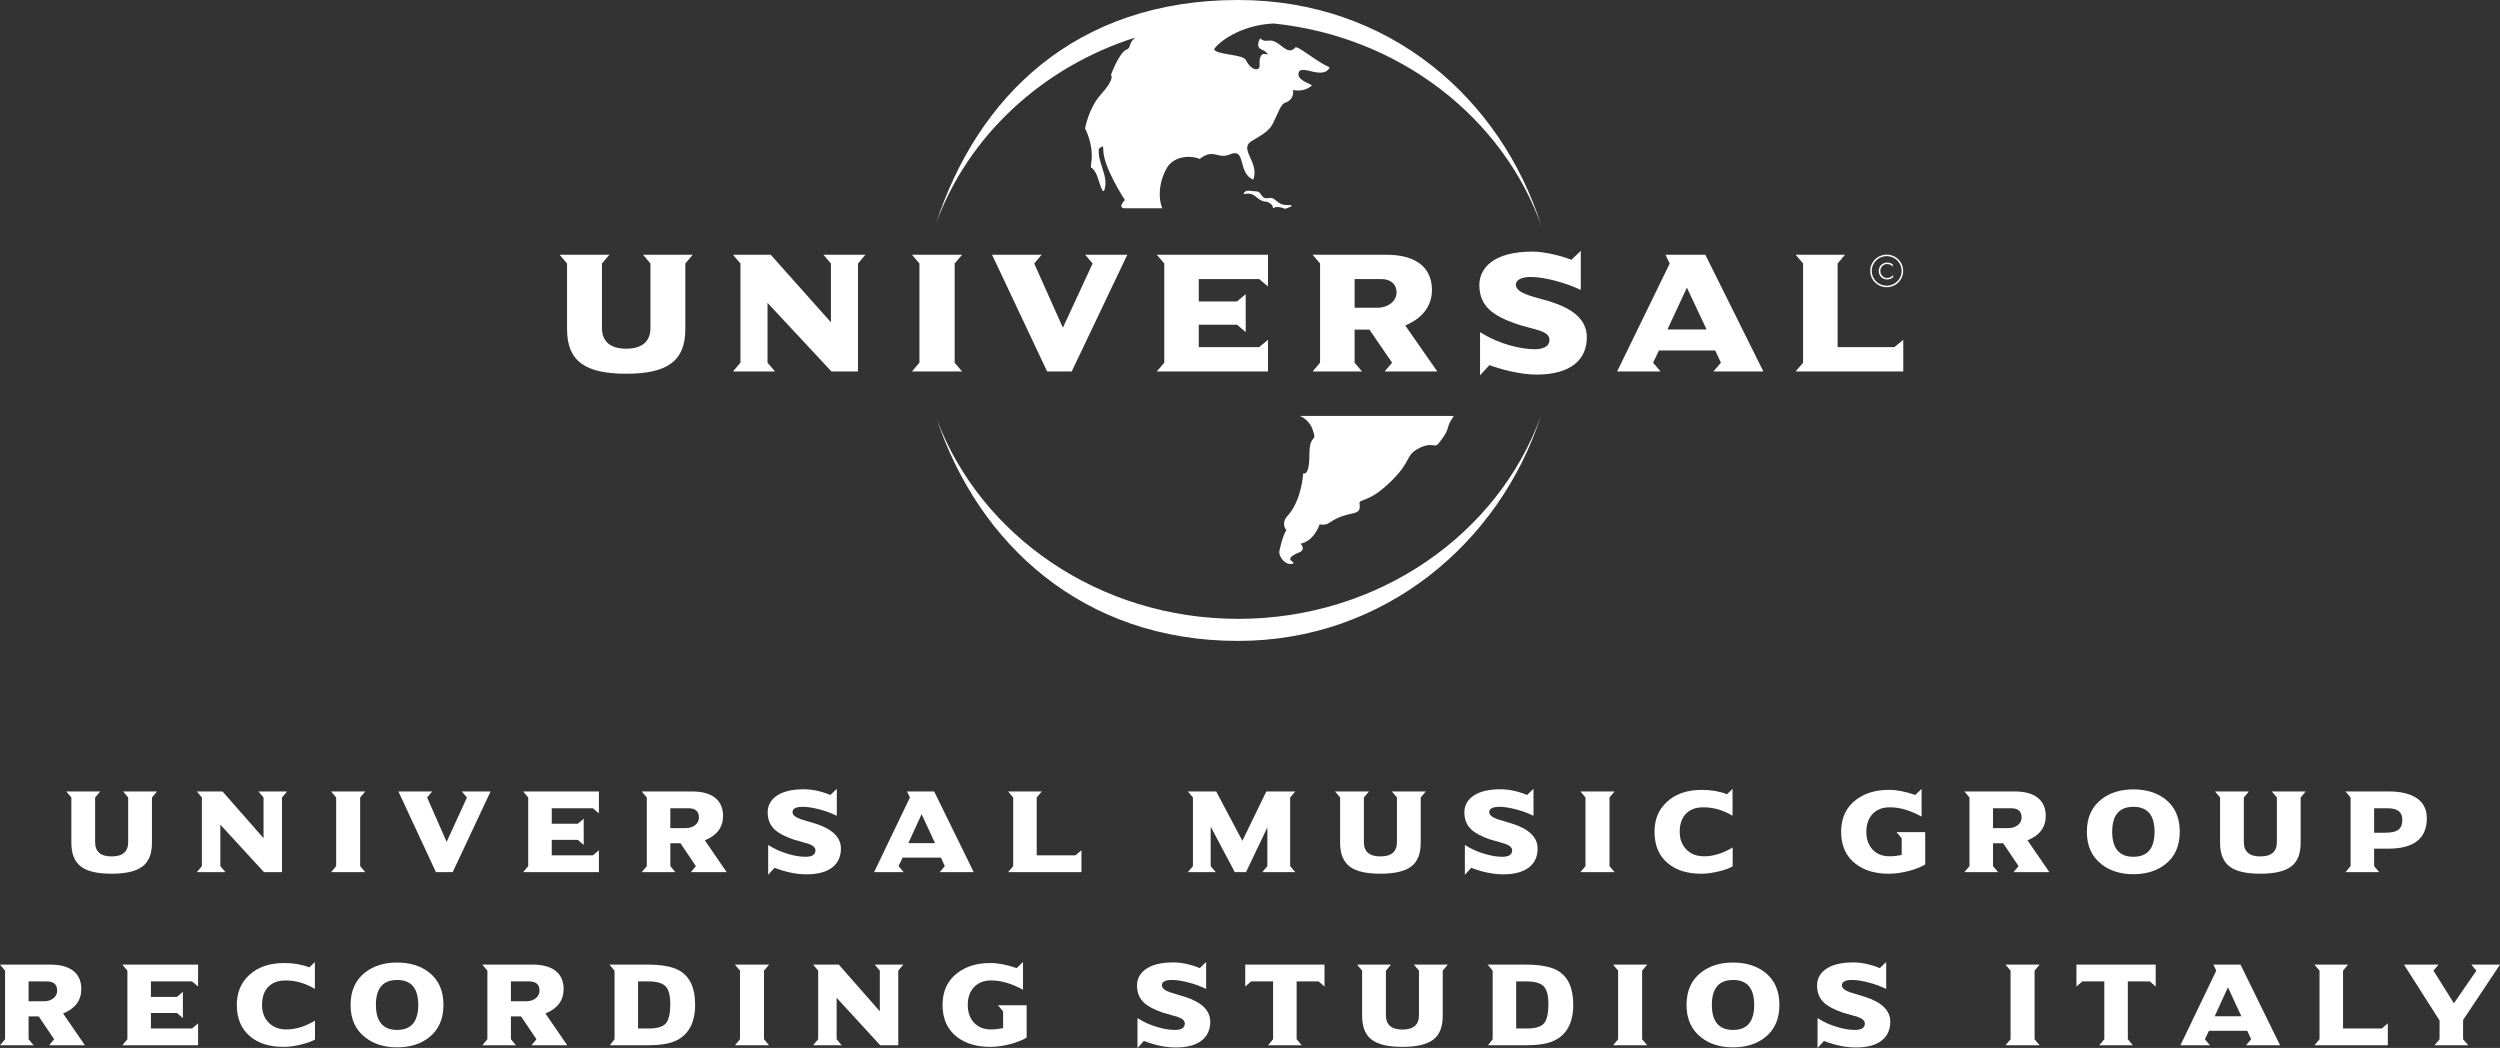 <?xml version="1.0" encoding="UTF-8"?>
<svg width="563px" height="236px" viewBox="0 0 563 236" version="1.1" xmlns="http://www.w3.org/2000/svg" xmlns:xlink="http://www.w3.org/1999/xlink">
    <rect x="0" y="0" width="563" height="236" fill="#333333" stroke="none"/>
    <title>UMG-RSI</title>
    <g id="Symbols" stroke="none" stroke-width="1" fill="none" fill-rule="evenodd">
        <g id="UMG-RSI" fill="#FFFFFF">
            <path d="M35.359,178.235 L34.218,179.597 L34.218,189.814 C34.218,192.303 33.498,194.083 32.058,195.154 C30.618,196.226 28.313,196.762 25.144,196.762 C21.974,196.762 19.683,196.235 18.271,195.181 C16.804,194.092 16.07,192.303 16.07,189.814 L16.07,179.597 L14.929,178.235 L22.563,178.235 L21.422,179.597 L21.422,189.65 C21.422,191.794 22.663,192.866 25.144,192.866 C27.625,192.866 28.866,191.794 28.866,189.65 L28.866,179.597 L27.725,178.235 L35.359,178.235 L35.359,178.235 Z" id="Path" fill-rule="nonzero"></path>
            <polygon id="Path" fill-rule="nonzero" points="64.646 178.235 63.505 179.597 63.505 196.407 59.446 196.407 49.622 185.716 49.622 195.044 50.763 196.407 44.324 196.407 45.465 195.045 45.465 179.597 44.324 178.235 50.111 178.235 59.348 188.752 59.348 179.597 58.207 178.235"></polygon>
            <polygon id="Path" fill-rule="nonzero" points="82.251 196.407 74.562 196.407 75.703 195.045 75.703 179.597 74.562 178.235 82.251 178.235 81.11 179.597 81.11 195.045"></polygon>
            <polygon id="Path" fill-rule="nonzero" points="110.478 178.235 101.948 196.407 98.172 196.407 89.722 178.235 97.329 178.235 96.188 179.596 100.585 189.588 105.154 179.598 104.012 178.235 110.478 178.235"></polygon>
            <polygon id="Path" fill-rule="nonzero" points="134.875 196.407 117.813 196.407 118.954 195.045 118.954 179.597 117.813 178.235 134.875 178.235 134.875 183.166 133.516 182.022 124.252 182.022 124.252 185.509 130.12 185.509 131.452 184.365 131.452 190.277 130.12 189.133 124.252 189.133 124.252 192.62 133.516 192.62 134.875 191.476 134.875 196.407"></polygon>
            <path d="M163.646,196.407 L155.577,196.407 L156.713,195.051 L153.241,189.896 L150.958,189.896 L150.958,195.045 L152.099,196.407 L144.519,196.407 L145.66,195.045 L145.66,179.597 L144.519,178.235 L155.821,178.235 C158.248,178.235 160.059,178.771 161.255,179.842 C162.305,180.787 162.83,182.086 162.83,183.738 C162.83,186.299 161.463,188.134 158.728,189.242 L163.646,196.407 L163.646,196.407 Z M157.397,184.119 C157.397,182.721 156.618,182.022 155.06,182.022 L150.958,182.022 L150.958,186.49 L154.408,186.49 C155.278,186.49 155.993,186.263 156.555,185.809 C157.116,185.355 157.397,184.792 157.397,184.119 L157.397,184.119 Z" id="Shape" fill-rule="nonzero"></path>
            <path d="M189.373,191.094 C189.373,192.875 188.748,194.273 187.499,195.29 C186.158,196.362 184.202,196.898 181.63,196.898 C179.366,196.898 176.966,196.407 174.431,195.426 L172.991,197.007 L172.991,190.277 C174.385,191.186 175.925,191.876 177.609,192.348 C179.004,192.748 180.263,192.947 181.386,192.947 C182.889,192.947 183.641,192.466 183.641,191.503 C183.641,190.886 183.125,190.396 182.092,190.032 C180.933,189.687 179.774,189.351 178.615,189.024 C176.676,188.352 175.282,187.607 174.431,186.79 C173.398,185.809 172.882,184.528 172.882,182.948 C172.882,181.513 173.471,180.332 174.648,179.406 C176.079,178.298 178.207,177.744 181.033,177.744 C182.916,177.744 184.908,178.171 187.01,179.025 L188.45,177.635 L188.45,183.711 C187.218,183.112 185.882,182.626 184.442,182.253 C183.002,181.881 181.784,181.695 180.788,181.695 C179.248,181.695 178.479,182.094 178.479,182.893 C178.479,183.511 179.085,184.038 180.299,184.474 C181.44,184.819 182.581,185.164 183.722,185.509 C187.489,186.726 189.373,188.588 189.373,191.094 L189.373,191.094 Z" id="Path" fill-rule="nonzero"></path>
            <path d="M219.285,196.407 L211.624,196.407 L212.765,195.045 L211.896,193.138 L203.267,193.138 L202.355,195.04 L203.5,196.407 L196.844,196.407 L204.913,179.597 L204.261,178.235 L210.374,178.235 L219.285,196.407 L219.285,196.407 Z M210.564,189.868 L207.544,183.348 L204.566,189.868 L210.564,189.868 L210.564,189.868 Z" id="Shape" fill-rule="nonzero"></path>
            <polygon id="Path" fill-rule="nonzero" points="243.546 196.407 227.028 196.407 228.169 195.045 228.169 179.597 227.028 178.235 234.608 178.235 233.467 179.597 233.467 192.62 242.188 192.62 243.546 191.476 243.546 196.407"></polygon>
            <polygon id="Path" fill-rule="nonzero" points="291.688 196.407 284.271 196.407 285.412 195.045 285.412 186.326 280.603 196.407 278.076 196.407 272.643 186.163 272.643 195.045 273.784 196.407 267.508 196.407 268.649 195.045 268.649 179.597 267.508 178.235 273.884 178.235 279.782 189.354 285.176 178.235 291.688 178.235 290.546 179.597 290.546 195.045 291.688 196.407"></polygon>
            <path d="M321.083,178.235 L319.942,179.597 L319.942,189.814 C319.942,192.303 319.222,194.083 317.783,195.154 C316.343,196.226 314.038,196.762 310.868,196.762 C307.699,196.762 305.408,196.235 303.995,195.181 C302.528,194.092 301.794,192.303 301.794,189.814 L301.794,179.597 L300.653,178.235 L308.287,178.235 L307.146,179.597 L307.146,189.65 C307.146,191.794 308.387,192.866 310.868,192.866 C313.35,192.866 314.59,191.794 314.59,189.65 L314.59,179.597 L313.449,178.235 L321.083,178.235 L321.083,178.235 Z" id="Path" fill-rule="nonzero"></path>
            <path d="M346.268,191.094 C346.268,192.875 345.643,194.273 344.393,195.29 C343.053,196.362 341.097,196.898 338.525,196.898 C336.261,196.898 333.861,196.407 331.326,195.426 L329.886,197.007 L329.886,190.277 C331.28,191.186 332.82,191.876 334.504,192.348 C335.899,192.748 337.157,192.947 338.281,192.947 C339.784,192.947 340.536,192.466 340.536,191.503 C340.536,190.886 340.019,190.396 338.987,190.032 C337.828,189.687 336.668,189.351 335.509,189.024 C333.571,188.352 332.177,187.607 331.326,186.79 C330.293,185.809 329.777,184.528 329.777,182.948 C329.777,181.513 330.365,180.332 331.543,179.406 C332.974,178.298 335.102,177.744 337.927,177.744 C339.811,177.744 341.803,178.171 343.904,179.025 L345.344,177.635 L345.344,183.711 C344.112,183.112 342.777,182.626 341.337,182.253 C339.897,181.881 338.679,181.695 337.683,181.695 C336.143,181.695 335.374,182.094 335.374,182.893 C335.374,183.511 335.98,184.038 337.194,184.474 C338.335,184.819 339.476,185.164 340.617,185.509 C344.384,186.726 346.268,188.588 346.268,191.094 L346.268,191.094 Z" id="Path" fill-rule="nonzero"></path>
            <polygon id="Path" fill-rule="nonzero" points="363.601 196.407 355.912 196.407 357.053 195.045 357.053 179.597 355.912 178.235 363.601 178.235 362.46 179.597 362.46 195.045"></polygon>
            <path d="M390.198,195.1 C389.492,195.518 388.478,195.89 387.156,196.217 C385.706,196.58 384.348,196.762 383.081,196.762 C380.074,196.762 377.638,196.026 375.772,194.555 C373.653,192.884 372.594,190.468 372.594,187.307 C372.594,184.547 373.517,182.312 375.365,180.605 C377.303,178.789 379.947,177.88 383.298,177.88 C385.363,177.88 387.237,178.207 388.922,178.861 L390.171,177.662 L390.171,183.711 C388.07,182.44 385.879,181.804 383.597,181.804 C381.804,181.804 380.436,182.349 379.494,183.439 C378.679,184.419 378.272,185.709 378.272,187.307 C378.272,188.96 378.774,190.295 379.78,191.312 C380.785,192.33 382.111,192.838 383.76,192.838 C385.861,192.838 388.007,192.175 390.198,190.849 L390.198,195.1 L390.198,195.1 Z" id="Path" fill-rule="nonzero"></path>
            <path d="M428.261,188.779 L427.092,187.389 L433.558,187.389 L433.558,194.664 C432.707,195.209 431.521,195.69 429.999,196.108 C428.351,196.544 426.793,196.762 425.326,196.762 C422.301,196.762 419.829,196.026 417.909,194.555 C415.718,192.884 414.622,190.468 414.622,187.307 C414.622,184.165 415.772,181.74 418.073,180.033 C420.029,178.598 422.447,177.88 425.326,177.88 C427.156,177.88 429.148,178.262 431.303,179.025 L432.743,177.662 L432.743,183.902 C430.207,182.503 427.826,181.804 425.598,181.804 C423.95,181.804 422.655,182.303 421.713,183.302 C420.771,184.301 420.3,185.636 420.3,187.307 C420.3,188.979 420.771,190.318 421.713,191.326 C422.655,192.334 423.95,192.838 425.598,192.838 C426.377,192.838 427.264,192.739 428.261,192.539 L428.261,188.779 L428.261,188.779 Z" id="Path" fill-rule="nonzero"></path>
            <path d="M461.514,196.407 L453.446,196.407 L454.581,195.051 L451.109,189.896 L448.827,189.896 L448.827,195.045 L449.968,196.407 L442.388,196.407 L443.529,195.045 L443.529,179.597 L442.388,178.235 L453.69,178.235 C456.117,178.235 457.928,178.771 459.124,179.842 C460.174,180.787 460.699,182.086 460.699,183.738 C460.699,186.299 459.332,188.134 456.597,189.242 L461.514,196.407 L461.514,196.407 Z M455.266,184.119 C455.266,182.721 454.487,182.022 452.929,182.022 L448.827,182.022 L448.827,186.49 L452.277,186.49 C453.147,186.49 453.862,186.263 454.424,185.809 C454.985,185.355 455.266,184.792 455.266,184.119 L455.266,184.119 Z" id="Shape" fill-rule="nonzero"></path>
            <path d="M490.883,187.307 C490.883,190.504 489.787,192.956 487.595,194.664 C485.694,196.135 483.312,196.87 480.45,196.87 C477.57,196.87 475.189,196.135 473.305,194.664 C471.077,192.956 469.963,190.504 469.963,187.307 C469.963,184.111 471.077,181.658 473.305,179.951 C475.189,178.498 477.57,177.771 480.45,177.771 C483.312,177.771 485.694,178.498 487.595,179.951 C489.787,181.658 490.883,184.111 490.883,187.307 Z M485.204,187.307 C485.204,183.566 483.62,181.695 480.45,181.695 C477.262,181.695 475.669,183.566 475.669,187.307 C475.669,191.067 477.262,192.947 480.45,192.947 C483.62,192.947 485.204,191.067 485.204,187.307 Z" id="Shape" fill-rule="nonzero"></path>
            <path d="M519.246,178.235 L518.105,179.597 L518.105,189.814 C518.105,192.303 517.385,194.083 515.945,195.154 C514.505,196.226 512.2,196.762 509.031,196.762 C505.861,196.762 503.57,196.235 502.157,195.181 C500.69,194.092 499.957,192.303 499.957,189.814 L499.957,179.597 L498.816,178.235 L506.45,178.235 L505.309,179.597 L505.309,189.65 C505.309,191.794 506.549,192.866 509.031,192.866 C511.512,192.866 512.753,191.794 512.753,189.65 L512.753,179.597 L511.612,178.235 L519.246,178.235 L519.246,178.235 Z" id="Path" fill-rule="nonzero"></path>
            <path d="M546.522,184.256 C546.522,188.833 543.615,191.122 537.801,191.122 L534.65,191.122 L534.65,195.045 L535.791,196.407 L528.211,196.407 L529.352,195.045 L529.352,179.597 L528.211,178.235 L537.965,178.235 C540.264,178.235 542.139,178.607 543.588,179.352 C545.544,180.369 546.522,182.004 546.522,184.256 L546.522,184.256 Z M541.007,184.583 C541.007,182.876 539.902,182.022 537.693,182.022 L534.65,182.022 L534.65,187.525 L537.204,187.525 C538.508,187.525 539.449,187.326 540.029,186.926 C540.681,186.472 541.007,185.691 541.007,184.583 L541.007,184.583 Z" id="Shape" fill-rule="nonzero"></path>
            <path d="M19.126,235.401 L11.057,235.401 L12.193,234.044 L8.721,228.889 L6.439,228.889 L6.439,234.038 L7.58,235.401 L0,235.401 L1.141,234.038 L1.141,218.59 L0,217.228 L11.302,217.228 C13.729,217.228 15.54,217.764 16.736,218.835 C17.786,219.78 18.311,221.079 18.311,222.731 C18.311,225.292 16.944,227.127 14.209,228.235 L19.126,235.401 L19.126,235.401 Z M12.878,223.113 C12.878,221.714 12.099,221.015 10.541,221.015 L6.439,221.015 L6.439,225.483 L9.889,225.483 C10.759,225.483 11.474,225.256 12.035,224.802 C12.597,224.348 12.878,223.785 12.878,223.113 Z" id="Shape" fill-rule="nonzero"></path>
            <polygon id="Path" fill-rule="nonzero" points="44.61 235.401 27.548 235.401 28.689 234.038 28.689 218.59 27.548 217.228 44.61 217.228 44.61 222.159 43.251 221.015 33.987 221.015 33.987 224.502 39.855 224.502 41.187 223.358 41.187 229.27 39.855 228.126 33.987 228.126 33.987 231.613 43.251 231.613 44.61 230.469 44.61 235.401"></polygon>
            <path d="M70.935,234.093 C70.229,234.511 69.214,234.883 67.892,235.21 C66.443,235.573 65.085,235.755 63.817,235.755 C60.811,235.755 58.374,235.019 56.509,233.548 C54.39,231.877 53.33,229.461 53.33,226.301 C53.33,223.54 54.254,221.306 56.102,219.598 C58.039,217.782 60.684,216.874 64.035,216.874 C66.099,216.874 67.974,217.201 69.658,217.854 L70.908,216.656 L70.908,222.704 C68.807,221.433 66.615,220.797 64.333,220.797 C62.54,220.797 61.173,221.342 60.231,222.432 C59.416,223.412 59.009,224.702 59.009,226.301 C59.009,227.954 59.511,229.289 60.516,230.306 C61.522,231.323 62.848,231.831 64.496,231.831 C66.597,231.831 68.744,231.169 70.935,229.842 L70.935,234.093 L70.935,234.093 Z" id="Path" fill-rule="nonzero"></path>
            <path d="M99.869,226.301 C99.869,229.498 98.773,231.95 96.582,233.657 C94.68,235.128 92.298,235.864 89.437,235.864 C86.557,235.864 84.175,235.128 82.291,233.657 C80.064,231.95 78.95,229.498 78.95,226.301 C78.95,223.104 80.064,220.652 82.291,218.944 C84.175,217.491 86.557,216.765 89.437,216.765 C92.298,216.765 94.68,217.491 96.582,218.944 C98.773,220.652 99.869,223.104 99.869,226.301 Z M94.191,226.301 C94.191,222.559 92.606,220.688 89.437,220.688 C86.249,220.688 84.655,222.559 84.655,226.301 C84.655,230.061 86.249,231.94 89.437,231.94 C92.606,231.94 94.191,230.061 94.191,226.301 Z" id="Shape" fill-rule="nonzero"></path>
            <path d="M127.743,235.401 L119.675,235.401 L120.81,234.044 L117.338,228.889 L115.056,228.889 L115.056,234.038 L116.197,235.401 L108.617,235.401 L109.758,234.038 L109.758,218.59 L108.617,217.228 L119.919,217.228 C122.346,217.228 124.157,217.764 125.353,218.835 C126.403,219.78 126.928,221.079 126.928,222.731 C126.928,225.292 125.561,227.127 122.826,228.235 L127.743,235.401 L127.743,235.401 Z M121.495,223.113 C121.495,221.714 120.716,221.015 119.158,221.015 L115.056,221.015 L115.056,225.483 L118.506,225.483 C119.376,225.483 120.091,225.256 120.653,224.802 C121.214,224.348 121.495,223.785 121.495,223.113 Z" id="Shape" fill-rule="nonzero"></path>
            <path d="M156.541,226.246 C156.541,230.315 155.083,233.03 152.167,234.392 C150.718,235.065 148.563,235.401 145.701,235.401 L137.333,235.401 L138.393,234.038 L138.393,218.59 L137.252,217.228 L145.701,217.228 C149.034,217.228 151.479,217.682 153.037,218.59 C155.373,219.952 156.541,222.504 156.541,226.246 L156.541,226.246 Z M150.945,226.083 C150.945,224.139 150.583,222.809 149.862,222.091 C149.14,221.374 147.859,221.015 146.018,221.015 L143.691,221.015 L143.691,231.613 L146.127,231.613 C148.021,231.613 149.298,231.228 149.956,230.455 C150.615,229.684 150.945,228.226 150.945,226.083 L150.945,226.083 Z" id="Shape" fill-rule="nonzero"></path>
            <polygon id="Path" fill-rule="nonzero" points="173.195 235.401 165.506 235.401 166.647 234.038 166.647 218.59 165.506 217.228 173.195 217.228 172.054 218.59 172.054 234.038"></polygon>
            <polygon id="Path" fill-rule="nonzero" points="203.433 217.228 202.292 218.59 202.292 235.401 198.233 235.401 188.409 224.709 188.409 234.037 189.55 235.401 183.111 235.401 184.252 234.038 184.252 218.59 183.111 217.228 188.898 217.228 198.135 227.745 198.135 218.59 196.994 217.228 203.433 217.228"></polygon>
            <path d="M225.901,227.772 L224.732,226.382 L231.198,226.382 L231.198,233.657 C230.347,234.202 229.161,234.683 227.639,235.101 C225.991,235.537 224.434,235.755 222.967,235.755 C219.942,235.755 217.469,235.019 215.55,233.548 C213.358,231.877 212.262,229.461 212.262,226.301 C212.262,223.158 213.412,220.733 215.713,219.026 C217.669,217.591 220.087,216.874 222.967,216.874 C224.796,216.874 226.788,217.255 228.943,218.018 L230.383,216.656 L230.383,222.895 C227.847,221.496 225.466,220.797 223.238,220.797 C221.59,220.797 220.295,221.297 219.353,222.295 C218.411,223.295 217.94,224.63 217.94,226.301 C217.94,227.972 218.411,229.311 219.353,230.319 C220.295,231.327 221.59,231.831 223.238,231.831 C224.017,231.831 224.904,231.732 225.901,231.532 L225.901,227.772 L225.901,227.772 Z" id="Path" fill-rule="nonzero"></path>
            <path d="M272.548,230.088 C272.548,231.868 271.923,233.267 270.673,234.284 C269.333,235.355 267.377,235.891 264.805,235.891 C262.541,235.891 260.141,235.401 257.606,234.42 L256.166,236 L256.166,229.27 C257.56,230.179 259.1,230.869 260.784,231.341 C262.179,231.741 263.437,231.94 264.561,231.94 C266.064,231.94 266.816,231.459 266.816,230.496 C266.816,229.879 266.299,229.389 265.267,229.025 C264.108,228.68 262.948,228.344 261.789,228.017 C259.851,227.345 258.457,226.6 257.606,225.783 C256.573,224.802 256.057,223.521 256.057,221.941 C256.057,220.507 256.645,219.326 257.823,218.399 C259.254,217.292 261.382,216.737 264.207,216.737 C266.091,216.737 268.083,217.164 270.184,218.018 L271.624,216.628 L271.624,222.704 C270.392,222.105 269.057,221.619 267.617,221.246 C266.177,220.875 264.959,220.688 263.963,220.688 C262.423,220.688 261.654,221.088 261.654,221.887 C261.654,222.504 262.26,223.031 263.474,223.467 C264.615,223.812 265.756,224.158 266.897,224.502 C270.664,225.72 272.548,227.581 272.548,230.088 L272.548,230.088 Z" id="Path" fill-rule="nonzero"></path>
            <polygon id="Path" fill-rule="nonzero" points="298.276 222.159 296.945 221.015 292 221.015 292 234.038 293.141 235.401 285.561 235.401 286.702 234.038 286.702 221.015 281.758 221.015 280.427 222.159 280.427 217.228 298.276 217.228 298.276 222.159"></polygon>
            <path d="M326.041,217.228 L324.9,218.59 L324.9,228.807 C324.9,231.296 324.18,233.076 322.74,234.147 C321.301,235.219 318.996,235.755 315.826,235.755 C312.657,235.755 310.365,235.228 308.953,234.175 C307.486,233.085 306.752,231.296 306.752,228.807 L306.752,218.59 L305.611,217.228 L313.245,217.228 L312.104,218.59 L312.104,228.644 C312.104,230.787 313.345,231.859 315.826,231.859 C318.307,231.859 319.548,230.787 319.548,228.644 L319.548,218.59 L318.407,217.228 L326.041,217.228 L326.041,217.228 Z" id="Path" fill-rule="nonzero"></path>
            <path d="M354.296,226.246 C354.296,230.315 352.838,233.03 349.922,234.392 C348.472,235.065 346.317,235.401 343.456,235.401 L335.088,235.401 L336.148,234.038 L336.148,218.59 L335.007,217.228 L343.456,217.228 C346.788,217.228 349.233,217.682 350.791,218.59 C353.128,219.952 354.296,222.504 354.296,226.246 L354.296,226.246 Z M348.699,226.083 C348.699,224.139 348.338,222.809 347.616,222.091 C346.895,221.374 345.614,221.015 343.773,221.015 L341.445,221.015 L341.445,231.613 L343.881,231.613 C345.776,231.613 347.052,231.228 347.711,230.455 C348.37,229.684 348.699,228.226 348.699,226.083 L348.699,226.083 Z" id="Shape" fill-rule="nonzero"></path>
            <polygon id="Path" fill-rule="nonzero" points="370.95 235.401 363.261 235.401 364.402 234.038 364.402 218.59 363.261 217.228 370.95 217.228 369.809 218.59 369.809 234.038"></polygon>
            <path d="M400.726,226.301 C400.726,229.498 399.63,231.95 397.438,233.657 C395.537,235.128 393.155,235.864 390.293,235.864 C387.413,235.864 385.032,235.128 383.148,233.657 C380.92,231.95 379.806,229.498 379.806,226.301 C379.806,223.104 380.92,220.652 383.148,218.944 C385.032,217.491 387.413,216.765 390.293,216.765 C393.155,216.765 395.537,217.491 397.438,218.944 C399.63,220.652 400.726,223.104 400.726,226.301 Z M395.047,226.301 C395.047,222.559 393.463,220.688 390.293,220.688 C387.105,220.688 385.512,222.559 385.512,226.301 C385.512,230.061 387.105,231.94 390.293,231.94 C393.463,231.94 395.047,230.061 395.047,226.301 Z" id="Shape" fill-rule="nonzero"></path>
            <path d="M425.693,230.088 C425.693,231.868 425.068,233.267 423.818,234.284 C422.478,235.355 420.522,235.891 417.95,235.891 C415.686,235.891 413.286,235.401 410.751,234.42 L409.311,236 L409.311,229.27 C410.705,230.179 412.245,230.869 413.929,231.341 C415.324,231.741 416.582,231.94 417.706,231.94 C419.209,231.94 419.961,231.459 419.961,230.496 C419.961,229.879 419.444,229.389 418.412,229.025 C417.253,228.68 416.093,228.344 414.934,228.017 C412.996,227.345 411.602,226.6 410.751,225.783 C409.718,224.802 409.202,223.521 409.202,221.941 C409.202,220.507 409.79,219.326 410.968,218.399 C412.399,217.292 414.527,216.737 417.352,216.737 C419.236,216.737 421.228,217.164 423.329,218.018 L424.769,216.628 L424.769,222.704 C423.537,222.105 422.202,221.619 420.762,221.246 C419.322,220.875 418.104,220.688 417.108,220.688 C415.568,220.688 414.799,221.088 414.799,221.887 C414.799,222.504 415.405,223.031 416.619,223.467 C417.76,223.812 418.901,224.158 420.042,224.502 C423.809,225.72 425.693,227.581 425.693,230.088 L425.693,230.088 Z" id="Path" fill-rule="nonzero"></path>
            <polygon id="Path" fill-rule="nonzero" points="459.327 235.401 451.638 235.401 452.779 234.038 452.779 218.59 451.638 217.228 459.327 217.228 458.186 218.59 458.186 234.038"></polygon>
            <polygon id="Path" fill-rule="nonzero" points="485.462 222.159 484.131 221.015 479.187 221.015 479.187 234.038 480.328 235.401 472.748 235.401 473.889 234.038 473.889 221.015 468.944 221.015 467.613 222.159 467.613 217.228 485.462 217.228 485.462 222.159"></polygon>
            <path d="M513.473,235.401 L505.811,235.401 L506.952,234.038 L506.084,232.131 L497.455,232.131 L496.542,234.033 L497.688,235.401 L491.032,235.401 L499.101,218.59 L498.449,217.228 L504.561,217.228 L513.473,235.401 L513.473,235.401 Z M504.752,228.862 L501.732,222.341 L498.753,228.862 L504.752,228.862 Z" id="Shape" fill-rule="nonzero"></path>
            <polygon id="Path" fill-rule="nonzero" points="537.734 235.401 521.215 235.401 522.356 234.038 522.356 218.59 521.215 217.228 528.795 217.228 527.654 218.59 527.654 231.613 536.375 231.613 537.734 230.469 537.734 235.401"></polygon>
            <polygon id="Path" fill-rule="nonzero" points="563 217.228 554.686 229.706 554.686 234.038 555.855 235.401 548.248 235.401 549.389 234.038 549.389 229.815 541.375 217.228 549.144 217.228 548.008 218.585 552.624 225.936 557.678 218.594 556.534 217.228 563 217.228"></polygon>
            <path d="M255.654,8.456 C254.173,9.608 254.683,10.831 253.766,11.134 C252.053,11.702 250.178,16.891 250.178,16.891 C250.178,16.891 251.25,17.593 247.913,21.284 C245.164,24.329 244.354,28.927 244.354,28.927 C244.354,28.927 246.168,32.213 245.824,35.995 C245.561,38.882 245.439,36.742 246.707,38.832 C247.449,40.056 248.257,44.329 248.751,42.664 C249.688,39.486 247.036,36.541 247.479,33.378 C247.575,33.775 248.496,32.124 248.458,33.617 C248.362,37.524 253.328,45.047 253.328,45.047 C253.328,45.047 251.471,46.908 253.411,46.908 L261.736,46.903 C260.823,44.673 260.885,41.046 262.843,37.709 C264.073,35.614 267.341,34.687 270.197,35.785 C273.394,33.293 274.161,35.975 276.991,34.764 C280.717,33.173 278.634,38.993 282.236,40.462 C283.727,36.541 278.841,33.59 281.905,31.742 C284.094,30.421 285.743,29.605 286.64,27.84 C287.917,25.318 288.416,23.479 289.4,23.145 C291.668,22.383 291.176,20.25 291.176,20.25 C291.176,20.25 293.596,20.948 295.473,19.207 C294.037,18.444 291.943,17.782 292.496,16.258 C293.14,14.464 298.008,18.115 299.448,15.168 C296.554,13.922 293.599,11.216 291.83,10.592 C290.619,11.898 289.863,11.374 288.3,10.153 C285.656,8.078 285.432,10.048 283.779,8.626 C282.459,11.247 284.448,11.037 285.055,11.693 C286.756,13.534 283.339,10.044 283.668,14.735 C283.755,15.948 281.93,16.177 280.579,13.534 C279.876,12.163 274.255,12.451 273.405,11.134 C274.07,9.824 279.025,5.64 286.817,5.29 C315.097,8.203 338.445,26.442 347.136,50.931 C338.035,22.229 312.947,0 278.804,0 C242.065,0 220.085,21.93 210.793,50.316 C217.991,30.679 234.635,15.148 255.654,8.456 L255.654,8.456 Z M278.852,139.366 C247.458,139.366 220.763,120.565 210.946,94.353 C220.382,122.495 243.871,144.335 278.804,144.335 C311.746,144.335 337.739,122.201 346.984,93.738 C337.359,120.275 310.491,139.366 278.852,139.366 L278.852,139.366 Z M313.602,108.05 C318.007,103.605 316.419,102.607 319.465,100.993 C322.684,99.295 322.981,101.14 324.052,99.76 C326.519,96.596 325.65,96.796 326.677,94.781 L327.401,93.669 L292.735,93.675 C293.722,94.068 294.959,95.042 295.527,96.533 C296.873,100.055 294.872,97.199 294.872,102.518 C294.872,107.412 293.476,106.621 293.476,106.621 C293.476,106.621 293.176,112.399 290.152,115.951 C288.228,117.862 289.722,119.448 289.722,119.448 C289.722,119.448 289.074,119.811 288.13,124 C287.826,125.36 289.581,127.457 291.111,126.931 C292.254,126.539 288.333,126.166 292.583,124.392 C294.214,123.713 292.876,122.422 292.876,122.422 C292.876,122.422 295.636,122.212 297.184,118.098 C299.926,118.494 298.906,116.836 304.548,115.635 C306.039,115.316 306.357,114.87 306.172,113.484 C305.981,112.098 308.01,113.683 313.602,108.05 Z M286.864,46.79 C287.859,46.299 289.403,47.031 289.403,47.031 C289.403,47.031 292.395,46.099 289.899,46.171 C287.417,46.244 287.396,44.24 285.656,44.61 C283.916,44.977 284.217,43.132 282.951,43.105 C282.012,43.083 280.686,42.648 280.25,43.304 C279.527,44.373 281.082,42.847 282.703,44.207 C284.994,46.137 284.813,44.821 286.181,45.927 C287.06,46.64 286.34,47.05 286.864,46.79 Z M146.479,59.338 L146.479,73.876 C146.479,77.146 144.287,78.528 141.021,78.528 C137.749,78.528 135.559,77.146 135.559,73.876 L135.559,59.338 L137.23,57.368 L126.028,57.368 L127.701,59.338 L127.701,74.116 C127.701,81.365 131.81,84.162 141.021,84.162 C150.228,84.162 154.335,81.365 154.335,74.116 L154.335,59.338 L156.008,57.368 L144.806,57.368 L146.479,59.338 L146.479,59.338 Z M187.121,59.338 L187.121,72.577 L173.567,57.368 L165.073,57.368 L166.749,59.338 L166.749,81.679 L165.073,83.648 L174.521,83.648 L172.848,81.679 L172.848,68.205 L187.238,83.648 L193.221,83.648 L193.221,59.338 L194.894,57.368 L185.444,57.368 L187.121,59.338 L187.121,59.338 Z M205.382,83.648 L216.667,83.648 L214.99,81.679 L214.99,59.338 L216.667,57.368 L205.382,57.368 L207.056,59.338 L207.056,81.679 L205.382,83.648 Z M223.411,57.368 L235.81,83.648 L241.354,83.648 L253.871,57.368 L244.385,57.368 L246.06,59.338 L239.361,73.798 L232.904,59.338 L234.579,57.368 L223.411,57.368 L223.411,57.368 Z M283.562,62.845 L285.555,64.499 L285.555,57.368 L260.517,57.368 L262.192,59.338 L262.192,81.679 L260.517,83.648 L285.555,83.648 L285.555,76.517 L283.562,78.171 L269.963,78.171 L269.963,73.125 L278.577,73.125 L280.531,74.783 L280.531,66.233 L278.577,67.889 L269.963,67.889 L269.963,62.845 L283.562,62.845 L283.562,62.845 Z M295.603,83.648 L306.729,83.648 L305.055,81.679 L305.055,74.233 L308.397,74.233 L313.5,81.679 L311.83,83.648 L323.672,83.648 L316.456,73.287 C320.004,71.868 322.475,69.15 322.475,65.326 C322.475,60.955 319.762,57.368 312.191,57.368 L295.603,57.368 L297.278,59.338 L297.278,81.679 L295.603,83.648 L295.603,83.648 Z M305.055,62.845 L311.074,62.845 C312.824,62.845 314.502,63.714 314.502,65.879 C314.502,67.769 312.672,69.308 310.115,69.308 L305.055,69.308 L305.055,62.845 L305.055,62.845 Z M349.056,67.889 C345.866,66.904 341.363,66.193 341.363,64.106 C341.363,63.081 342.596,62.372 344.752,62.372 C347.62,62.372 352.323,63.554 355.991,65.288 L355.991,56.501 L353.878,58.51 C351.647,57.604 347.78,56.659 345.11,56.659 C336.061,56.659 333.149,60.602 333.149,64.186 C333.149,69.07 336.418,71.197 341.558,72.969 C345.385,74.27 348.933,74.391 348.933,76.555 C348.933,78.41 346.745,78.646 345.628,78.646 C342.799,78.646 337.771,77.66 333.308,74.783 L333.308,84.517 L335.424,82.228 C337.493,83.017 342.159,84.358 345.986,84.358 C353.839,84.358 357.354,80.93 357.354,75.965 C357.354,71.788 353.954,69.464 349.056,67.889 L349.056,67.889 Z M375.063,57.368 L376.022,59.338 L364.18,83.648 L373.953,83.648 L372.279,81.679 L373.592,78.92 L386.266,78.92 L387.55,81.679 L385.872,83.648 L397.113,83.648 L384.038,57.368 L375.063,57.368 L375.063,57.368 Z M375.508,74.192 L379.889,64.777 L384.32,74.192 L375.508,74.192 Z M426.625,78.171 L413.832,78.171 L413.832,59.338 L415.503,57.368 L404.38,57.368 L406.051,59.338 L406.051,81.679 L404.38,83.648 L428.618,83.648 L428.618,76.517 L426.625,78.171 Z M424.882,64.681 C426.933,64.681 428.593,63.038 428.593,61.012 C428.593,58.986 426.933,57.342 424.882,57.342 C422.835,57.342 421.171,58.986 421.171,61.012 C421.171,63.038 422.835,64.681 424.882,64.681 Z M424.882,57.685 C426.741,57.685 428.249,59.174 428.249,61.012 C428.249,62.849 426.741,64.338 424.882,64.338 C423.026,64.338 421.518,62.849 421.518,61.012 C421.518,59.174 423.026,57.685 424.882,57.685 Z M424.983,62.934 C425.479,62.934 425.956,62.753 426.329,62.428 L426.329,61.949 C425.992,62.352 425.497,62.604 424.969,62.604 C424.097,62.604 423.45,61.853 423.45,61.022 C423.45,60.192 424.104,59.457 424.976,59.457 C425.504,59.457 425.931,59.671 426.278,60.05 L426.278,59.577 C425.913,59.267 425.475,59.127 424.994,59.127 C423.905,59.127 423.088,59.963 423.088,61.022 C423.088,62.091 423.891,62.934 424.983,62.934 L424.983,62.934 Z" id="Shape"></path>
        </g>
    </g>
</svg>